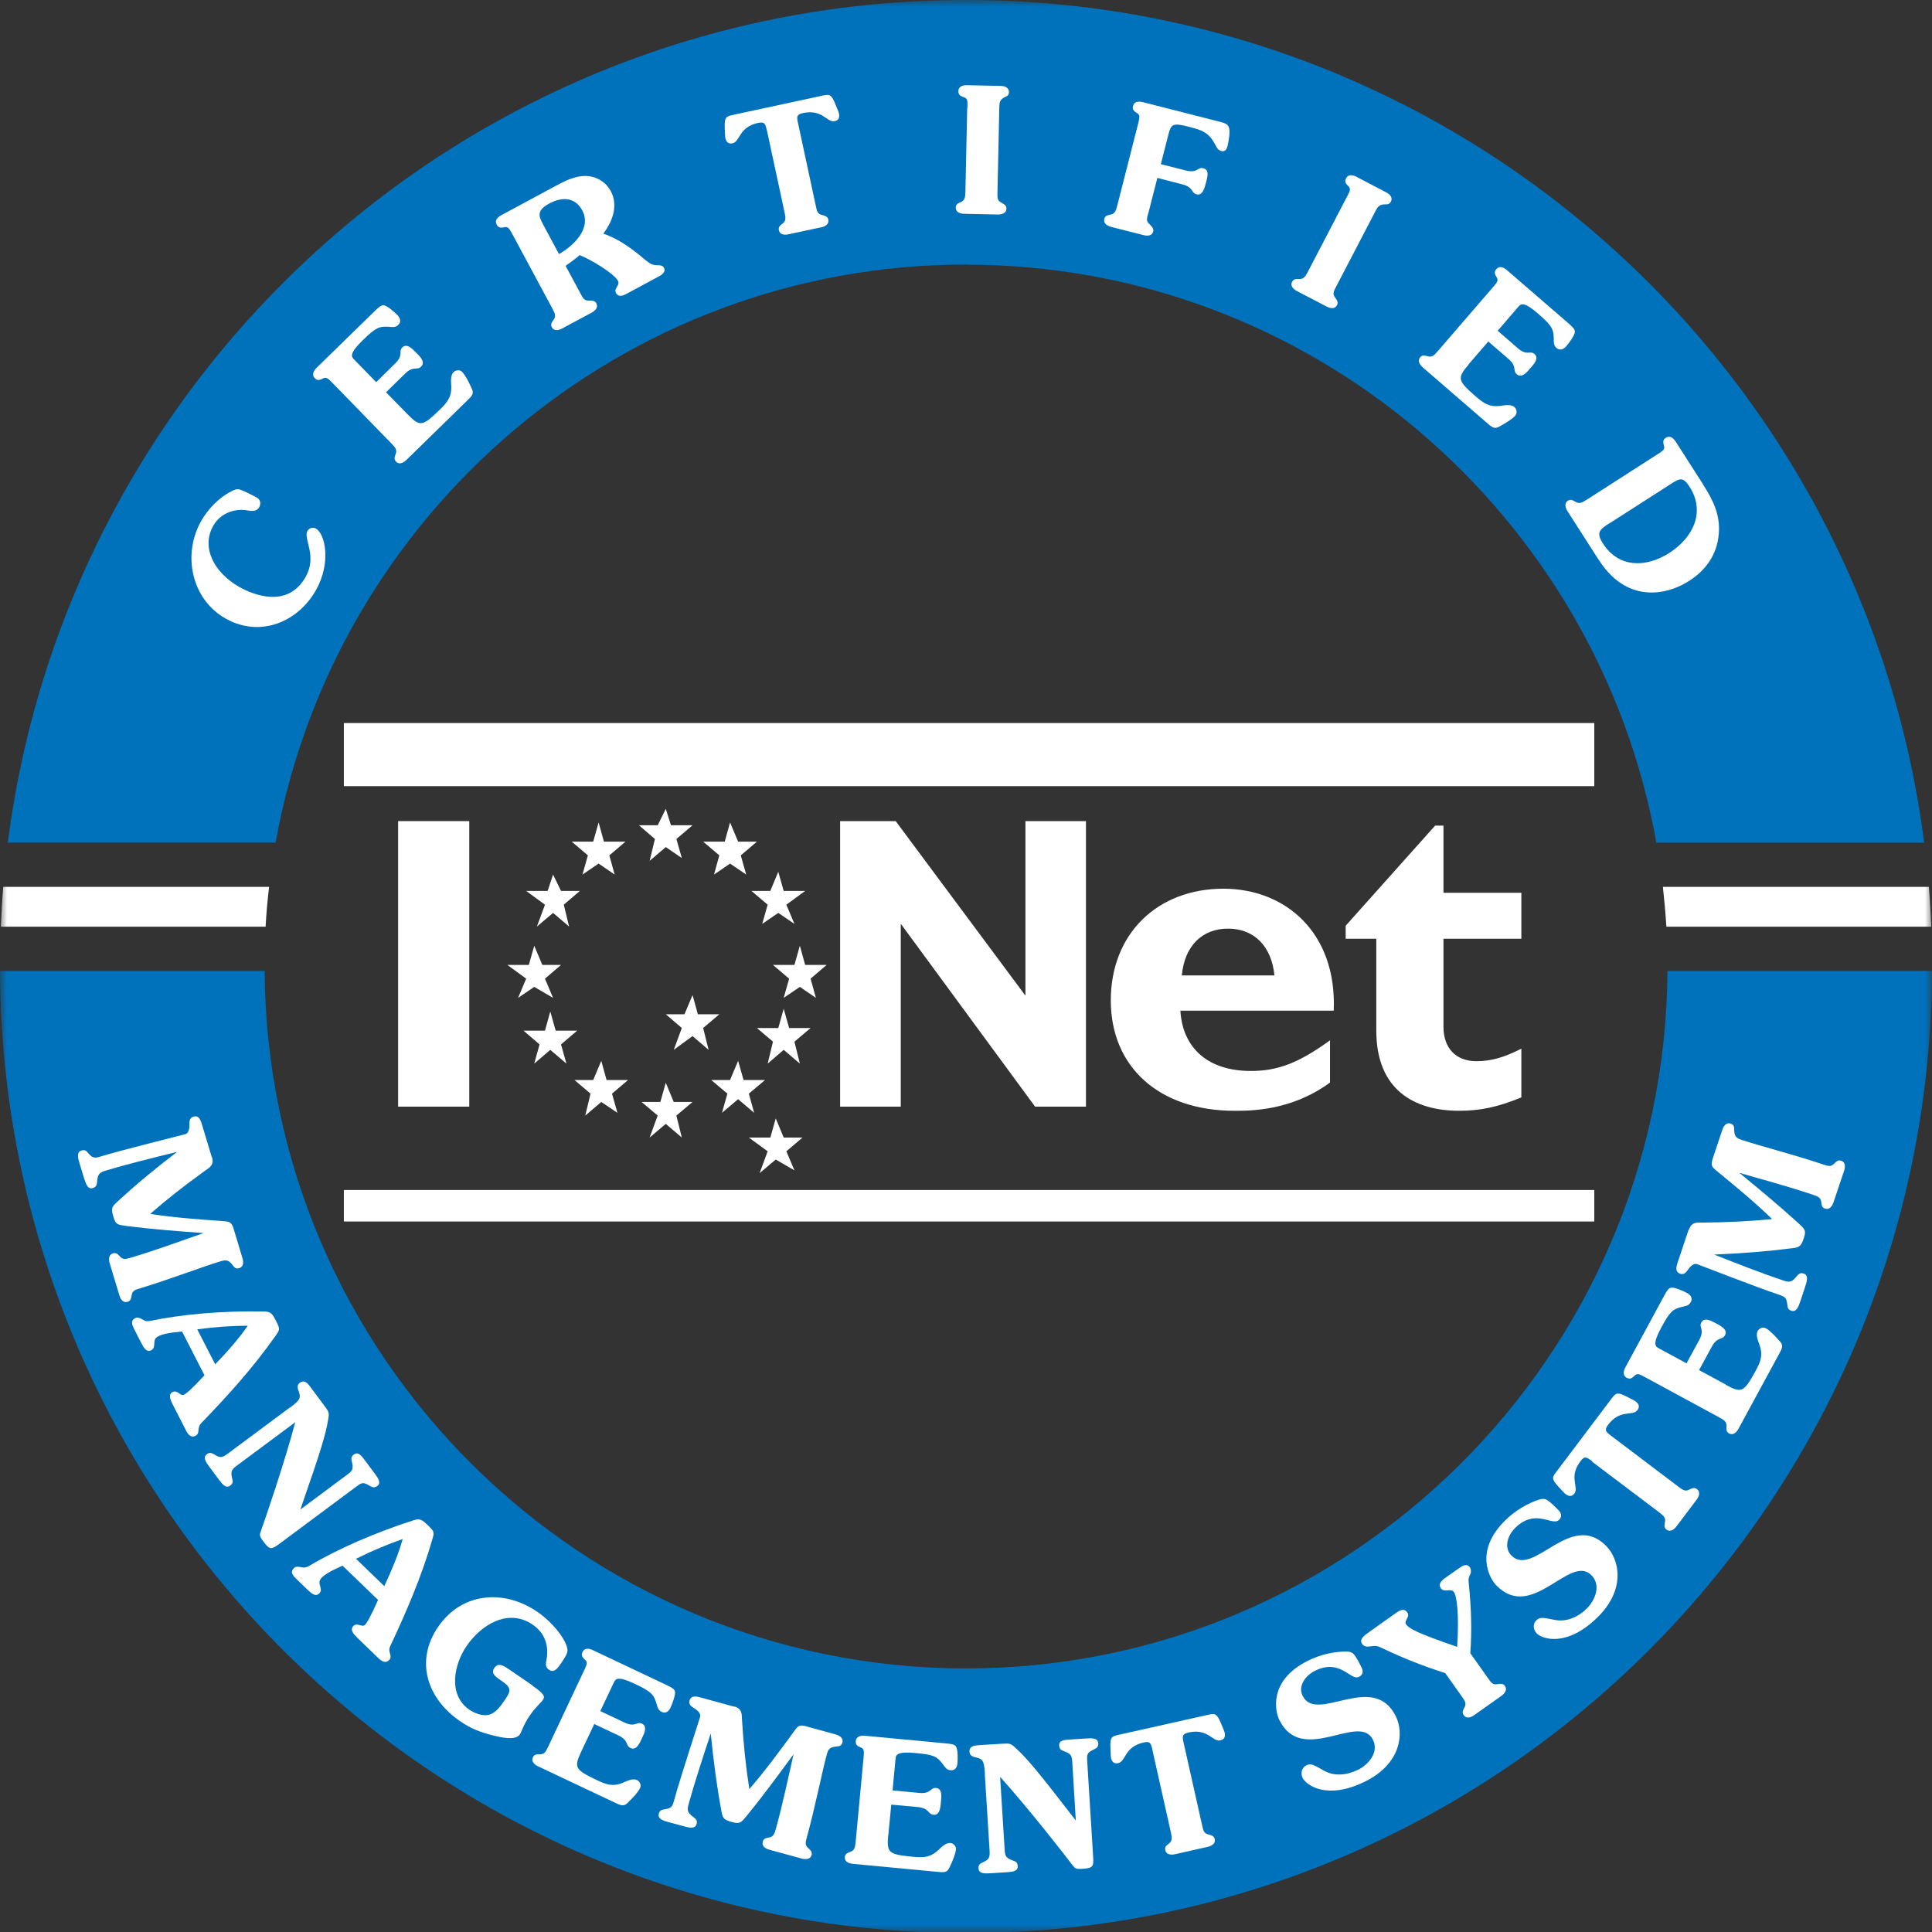 <?xml version="1.0" encoding="UTF-8"?> <svg xmlns="http://www.w3.org/2000/svg" width="136" height="136" viewBox="0 0 136 136" fill="none"><rect x="0" y="0" width="136" height="136" fill="#333333" stroke="none"/><g clip-path="url(#clip0_272_4085)"><mask id="mask0_272_4085" style="mask-type:luminance" maskUnits="userSpaceOnUse" x="0" y="0" width="136" height="136"><path d="M136 0H0V136H136V0Z" fill="white"></path></mask><g mask="url(#mask0_272_4085)"><path d="M67.999 18.63C92.256 18.63 112.464 36.225 116.597 59.322H135.447C131.17 25.857 102.602 0 67.999 0C33.397 0 4.828 25.857 0.551 59.313H19.401C23.534 36.216 43.742 18.622 67.999 18.622V18.63Z" fill="#0072BC"></path><path d="M18.943 62.43H0.228C0.152 63.355 0.101 64.289 0.059 65.232H18.697C18.748 64.289 18.832 63.355 18.943 62.43Z" fill="white"></path><path d="M68 117.446C40.875 117.446 18.791 95.444 18.63 68.348H0C0.161 104.691 28.797 134.301 64.741 136H71.259C107.203 134.301 135.839 104.691 136 68.348H117.379C117.209 95.453 95.125 117.446 68 117.446Z" fill="#0072BC"></path><path d="M117.057 62.43C117.158 63.355 117.243 64.289 117.303 65.232H135.949C135.907 64.298 135.856 63.355 135.78 62.43H117.065H117.057Z" fill="white"></path><path fill-rule="evenodd" clip-rule="evenodd" d="M37.794 65.222L38.363 63.685L37.039 62.717H38.55L38.932 61.562L39.492 62.717H40.816L39.687 63.685L40.06 65.222L38.932 64.263L37.794 65.222Z" fill="white"></path><path fill-rule="evenodd" clip-rule="evenodd" d="M36.47 70.243L37.039 68.892L35.715 67.924H37.226L37.608 66.574L38.176 67.924H39.492L38.363 68.892L38.931 70.243L37.608 69.47L36.47 70.243Z" fill="white"></path><path fill-rule="evenodd" clip-rule="evenodd" d="M37.607 74.871L37.98 73.521L36.852 72.553H38.362L38.736 71.203L39.118 72.553H40.628L39.491 73.521L39.873 74.871L38.736 73.903L37.607 74.871Z" fill="white"></path><path fill-rule="evenodd" clip-rule="evenodd" d="M41.197 78.531L41.57 76.986L40.441 76.026H41.757L42.326 74.676L42.699 76.026H44.21L43.081 76.986L43.463 78.336L42.326 77.571L41.197 78.531Z" fill="white"></path><path fill-rule="evenodd" clip-rule="evenodd" d="M45.729 80.074L46.297 78.528L45.16 77.569H46.484L46.866 76.219L47.426 77.569H48.75L47.613 78.528L47.995 80.074L46.866 79.114L45.729 80.074Z" fill="white"></path><path fill-rule="evenodd" clip-rule="evenodd" d="M50.822 78.336L51.204 76.986L50.066 76.026H51.39L51.959 74.676L52.341 76.026H53.852L52.714 76.986L53.088 78.336L51.959 77.376L50.822 78.336Z" fill="white"></path><path fill-rule="evenodd" clip-rule="evenodd" d="M54.039 74.871L54.412 73.326L53.283 72.367H54.785L55.167 71.008L55.549 72.367H57.06L55.923 73.326L56.305 74.871L55.167 73.903L54.039 74.871Z" fill="white"></path><path fill-rule="evenodd" clip-rule="evenodd" d="M55.167 70.243L55.549 68.892L54.412 67.924H55.923L56.305 66.574L56.678 67.924H58.189L57.06 68.892L57.434 70.243L56.305 69.47L55.167 70.243Z" fill="white"></path><path fill-rule="evenodd" clip-rule="evenodd" d="M53.656 65.035L54.038 63.685L52.9 62.717H54.224L54.785 61.367L55.166 62.717H56.677L55.353 63.685L55.922 65.035L54.785 64.263L53.656 65.035Z" fill="white"></path><path fill-rule="evenodd" clip-rule="evenodd" d="M50.262 61.563L50.635 60.213L49.498 59.245H51.017L51.391 57.895L51.959 59.245H53.283L52.146 60.213L52.528 61.563L51.391 60.79L50.262 61.563Z" fill="white"></path><path fill-rule="evenodd" clip-rule="evenodd" d="M45.73 60.597L46.103 59.06L44.975 58.092H46.299L46.867 56.938L47.232 58.092H48.751L47.614 59.06L47.996 60.402L46.867 59.629L45.73 60.597Z" fill="white"></path><path fill-rule="evenodd" clip-rule="evenodd" d="M41.002 61.563L41.383 60.213L40.246 59.245H41.757L42.139 57.895L42.512 59.245H44.031L42.894 60.213L43.268 61.563L42.139 60.79L41.002 61.563Z" fill="white"></path><path fill-rule="evenodd" clip-rule="evenodd" d="M47.427 73.902L47.996 72.365L46.867 71.397H48.183L48.751 70.047L49.125 71.397H50.636L49.498 72.365L49.88 73.902L48.751 72.934L47.427 73.902Z" fill="white"></path><path fill-rule="evenodd" clip-rule="evenodd" d="M53.47 82.582L54.039 81.045L52.715 80.077H54.226L54.608 78.727L55.168 80.077H56.492L55.354 81.045L55.923 82.386L54.608 81.622L53.47 82.582Z" fill="white"></path><path d="M33.033 77.9H28.025V57.801H33.033V77.9Z" fill="white"></path><path d="M76.444 77.9H72.863L63.408 65.027V77.9H59.139V57.801H63.051L72.184 70.088V57.801H76.444V77.9Z" fill="white"></path><path d="M89.711 68.664C89.515 66.609 88.276 65.369 86.451 65.369C84.627 65.369 83.388 66.575 83.192 68.664H89.719H89.711ZM93.623 76.204C90.916 78.192 88.073 78.192 86.901 78.192C81.614 78.192 78.193 75.126 78.193 70.422C78.193 65.717 81.486 62.559 86.121 62.559C90.491 62.559 94.115 65.658 93.886 71.144H83.091C83.252 73.818 85.076 75.389 88.047 75.389C89.94 75.389 91.408 74.837 93.623 73.232V76.204Z" fill="white"></path><path d="M107.093 66.082H101.61V72.281C101.61 73.75 102.458 74.701 103.927 74.701C104.903 74.701 105.819 74.472 107.093 73.818V77.249C105.429 77.936 104.19 78.191 102.722 78.191C99.59 78.191 96.882 76.756 96.882 72.544V66.082H94.727V65.165L101.024 58.117H101.61V62.847H107.093V66.074V66.082Z" fill="white"></path><path fill-rule="evenodd" clip-rule="evenodd" d="M112.227 55.34H24.205V50.898H112.227V55.34Z" fill="white"></path><path fill-rule="evenodd" clip-rule="evenodd" d="M112.227 85.986H24.205V83.769H112.227V85.986Z" fill="white"></path><path d="M16.839 34.45C17.076 34.501 17.84 34.891 18.078 35.027C18.333 35.172 18.392 35.452 18.239 35.715C18.078 36.004 17.73 35.995 17.39 35.927C16.669 35.8 15.583 36.012 15.014 37.006C14.14 38.543 15.073 40.309 16.847 41.319C17.764 41.837 20.225 42.882 21.507 40.623C22.364 39.12 21.329 37.931 21.643 37.371C21.761 37.167 22.025 37.09 22.237 37.209C22.907 37.592 23.323 39.63 22.237 41.549C20.938 43.833 18.265 44.894 15.871 43.536C13.461 42.169 12.833 39.018 14.157 36.683C14.632 35.842 15.413 35.019 16.279 34.594C16.448 34.492 16.644 34.407 16.839 34.441V34.45Z" fill="white"></path><path d="M28.678 29.151C29.569 30.059 29.73 30.025 30.944 28.854C31.47 28.335 31.793 27.97 31.767 27.181C31.75 26.883 31.699 26.416 31.928 26.196C32.09 26.043 32.37 26.009 32.531 26.179C32.76 26.416 32.989 26.875 33.125 27.172C33.371 27.656 33.337 27.758 32.938 28.149L28.61 32.377C28.415 32.564 28.118 32.743 27.88 32.496C27.727 32.335 27.77 32.191 27.838 32.004C27.973 31.681 27.855 31.52 27.549 31.214L23.424 26.977C23.085 26.629 22.966 26.51 22.711 26.654C22.44 26.799 22.304 26.773 22.151 26.612C21.922 26.374 22.1 26.077 22.287 25.89L26.42 21.857C26.683 21.602 26.853 21.466 27.014 21.491C27.269 21.517 27.804 22.001 27.982 22.188C28.177 22.391 28.262 22.655 28.033 22.875C27.838 23.062 27.608 23.028 27.371 23.003C26.675 22.96 26.437 23.071 25.504 23.979C24.595 24.871 24.731 25.1 24.901 25.279L26.48 26.9L27.812 25.593C28.44 24.981 28.024 24.744 28.321 24.455C28.635 24.149 29.009 24.54 29.23 24.761C29.467 24.998 30.002 25.457 29.645 25.805C29.348 26.102 29.111 25.72 28.508 26.306L27.176 27.614L28.669 29.142L28.678 29.151Z" fill="white"></path><path d="M39.355 17.882C40.365 17.305 41.672 16.082 40.985 14.808C40.476 13.857 39.542 13.857 38.685 14.316C37.785 14.8 37.895 15.173 38.218 15.776L39.347 17.882H39.355ZM40.858 20.65C41.036 20.99 41.129 21.16 41.426 21.16C41.715 21.16 41.876 21.16 41.978 21.355C42.139 21.652 41.885 21.881 41.647 22.009L39.576 23.121C39.338 23.248 38.999 23.333 38.846 23.036C38.744 22.841 38.829 22.714 38.939 22.552C39.16 22.28 39.084 22.094 38.88 21.712L36.079 16.506C35.85 16.082 35.765 15.929 35.485 15.997C35.179 16.065 35.061 15.997 34.959 15.802C34.798 15.504 35.052 15.275 35.29 15.148L39.152 13.067C39.737 12.753 40.433 12.405 41.112 12.388C41.885 12.362 42.614 12.753 42.988 13.441C43.539 14.468 43.124 15.572 42.47 16.447C43.59 16.829 44.524 17.534 45.415 18.29C45.729 18.536 45.882 18.672 46.298 18.672C46.485 18.68 46.629 18.663 46.739 18.858C46.9 19.156 46.553 19.368 46.34 19.478L44.21 20.625C43.947 20.769 43.565 20.99 43.361 20.625C43.183 20.302 43.667 20.081 43.505 19.776C43.209 19.224 41.486 18.213 40.798 17.958C40.586 18.162 40.23 18.417 39.814 18.714L40.858 20.65Z" fill="white"></path><path d="M53.987 9.206C53.877 8.714 53.835 8.553 53.359 8.654C51.984 8.952 52.112 9.971 51.56 10.089C51.272 10.149 51.119 9.996 51.059 9.716C51.034 9.58 51.042 9.444 51.017 9.003C50.991 8.221 51.11 8.196 51.653 8.077L57.841 6.744C58.384 6.625 58.503 6.599 58.8 7.321C58.961 7.729 59.029 7.856 59.054 7.984C59.114 8.264 59.046 8.468 58.757 8.527C58.206 8.646 57.9 7.661 56.525 7.958C56.058 8.06 56.075 8.221 56.186 8.714L57.425 14.48C57.501 14.853 57.544 15.049 57.832 15.125C58.112 15.201 58.265 15.244 58.307 15.465C58.375 15.787 58.07 15.949 57.807 16L55.507 16.492C55.243 16.552 54.896 16.535 54.828 16.212C54.785 15.991 54.896 15.889 55.048 15.77C55.337 15.566 55.32 15.371 55.227 14.947L53.987 9.181V9.206Z" fill="white"></path><path d="M68.103 7.576C68.111 7.092 68.12 6.922 67.831 6.837C67.534 6.744 67.466 6.634 67.466 6.404C67.466 6.073 67.806 5.988 68.077 5.997L70.428 6.048C70.7 6.048 71.031 6.15 71.022 6.481C71.022 6.701 70.878 6.778 70.768 6.82C70.377 7.007 70.352 7.185 70.343 7.619L70.216 13.529C70.208 13.911 70.199 14.106 70.462 14.25C70.717 14.395 70.853 14.471 70.844 14.692C70.844 15.023 70.496 15.108 70.225 15.1L67.874 15.049C67.602 15.049 67.271 14.947 67.279 14.616C67.279 14.395 67.424 14.318 67.594 14.242C67.916 14.114 67.95 13.919 67.958 13.486L68.086 7.576H68.103Z" fill="white"></path><path d="M80.824 15.021C80.722 15.404 80.688 15.565 80.875 15.735C81.045 15.905 81.232 16.083 81.181 16.295C81.096 16.618 80.756 16.618 80.493 16.55L78.219 15.973C77.956 15.905 77.659 15.735 77.735 15.412C77.786 15.2 77.939 15.157 78.125 15.115C78.473 15.064 78.541 14.877 78.651 14.461L80.111 8.729C80.23 8.262 80.272 8.092 80.018 7.948C79.755 7.787 79.704 7.668 79.763 7.447C79.848 7.124 80.188 7.124 80.451 7.192L85.653 8.517C86.061 8.619 86.299 8.678 86.417 8.814C86.655 9.077 86.511 9.706 86.46 10.037C86.409 10.292 86.358 10.725 85.976 10.631C85.738 10.572 85.636 10.368 85.535 10.173C85.093 9.307 84.584 9.154 83.684 8.925C82.539 8.627 82.437 8.721 82.233 9.527L81.715 11.557L83.464 11.998C84.312 12.219 84.296 11.735 84.703 11.846C85.11 11.947 85.025 12.347 84.915 12.78C84.788 13.281 84.644 13.782 84.236 13.68C83.829 13.578 84.032 13.179 83.218 12.975L81.469 12.525L80.833 15.021H80.824Z" fill="white"></path><path d="M94.811 13.867C95.032 13.442 95.117 13.289 94.896 13.085C94.675 12.873 94.658 12.737 94.76 12.542C94.913 12.245 95.252 12.321 95.49 12.448L97.569 13.535C97.807 13.663 98.07 13.892 97.909 14.189C97.807 14.385 97.654 14.393 97.527 14.385C97.094 14.385 96.992 14.529 96.797 14.911L94.064 20.159C93.886 20.498 93.793 20.677 93.962 20.915C94.132 21.152 94.217 21.28 94.115 21.483C93.962 21.781 93.623 21.704 93.385 21.577L91.297 20.49C91.06 20.363 90.797 20.133 90.958 19.836C91.06 19.641 91.213 19.632 91.408 19.641C91.756 19.666 91.866 19.505 92.07 19.123L94.803 13.875L94.811 13.867Z" fill="white"></path><path d="M103.383 25.661C102.551 26.629 102.61 26.79 103.866 27.894C104.426 28.378 104.817 28.667 105.598 28.573C105.895 28.531 106.353 28.438 106.599 28.65C106.769 28.794 106.82 29.075 106.667 29.253C106.446 29.508 106.014 29.762 105.725 29.924C105.267 30.212 105.156 30.187 104.732 29.822L100.157 25.865C99.954 25.686 99.758 25.406 99.971 25.151C100.115 24.982 100.268 25.015 100.454 25.067C100.785 25.177 100.938 25.041 101.218 24.71L105.08 20.235C105.394 19.87 105.504 19.742 105.343 19.496C105.173 19.233 105.19 19.105 105.343 18.936C105.564 18.681 105.869 18.834 106.073 19.012L110.444 22.791C110.724 23.037 110.868 23.19 110.86 23.351C110.86 23.606 110.419 24.183 110.249 24.379C110.062 24.591 109.807 24.701 109.561 24.489C109.358 24.311 109.375 24.081 109.375 23.835C109.358 23.139 109.23 22.91 108.246 22.061C107.287 21.228 107.066 21.381 106.905 21.568L105.428 23.283L106.837 24.506C107.499 25.083 107.694 24.642 108.017 24.922C108.348 25.202 107.991 25.618 107.787 25.848C107.567 26.102 107.151 26.671 106.777 26.349C106.455 26.077 106.82 25.814 106.183 25.262L104.766 24.039L103.366 25.661H103.383Z" fill="white"></path><path d="M113.331 36.809C112.601 37.276 112.329 37.472 112.839 38.261C113.95 40.002 115.894 39.96 117.507 38.924C119.153 37.871 120.087 36.054 118.932 34.262C118.457 33.523 118.219 33.676 117.566 34.101L113.331 36.818V36.809ZM119.891 34.118C120.596 35.213 121.122 36.283 120.986 37.633C120.859 39.034 120.087 40.13 118.924 40.877C117.897 41.539 116.641 41.879 115.436 41.624C114.137 41.344 113.195 40.444 112.499 39.348L110.343 35.986C110.199 35.756 110.089 35.425 110.369 35.247C110.555 35.128 110.691 35.205 110.861 35.298C111.15 35.493 111.328 35.408 111.693 35.179L116.666 31.986C117.074 31.723 117.218 31.63 117.125 31.349C117.04 31.052 117.091 30.933 117.277 30.806C117.557 30.628 117.812 30.857 117.956 31.086L119.883 34.092L119.891 34.118Z" fill="white"></path><path d="M14.921 81.45C15.091 82.019 14.743 82.189 14.437 82.409C12.986 83.454 11.781 84.396 10.575 85.449C12.18 85.704 13.894 85.831 15.702 85.959C16.152 85.993 16.296 86.001 16.457 86.536L17.068 88.566C17.145 88.829 17.162 89.168 16.839 89.27C16.627 89.338 16.5 89.228 16.44 89.135C16.084 88.65 15.914 88.676 15.498 88.795C14.259 89.168 11.942 90.06 9.888 90.68C9.523 90.79 9.328 90.85 9.277 91.138C9.226 91.427 9.192 91.58 8.98 91.639C8.657 91.733 8.479 91.444 8.403 91.181L7.724 88.931C7.647 88.668 7.63 88.328 7.953 88.226C8.165 88.166 8.275 88.268 8.411 88.413C8.632 88.684 8.827 88.65 9.243 88.523C11.051 87.98 12.68 87.377 14.327 86.799C12.468 86.663 10.745 86.536 8.895 86.298C8.275 86.213 8.14 86.205 7.987 85.67C7.834 85.152 7.817 84.982 8.216 84.634C9.549 83.403 10.889 82.29 12.468 81.085C10.66 81.526 8.861 81.976 7.384 82.418C6.968 82.545 6.867 82.707 6.833 83.216C6.807 83.445 6.756 83.564 6.527 83.632C6.171 83.742 6.035 83.318 5.899 82.876L5.585 81.849C5.492 81.526 5.373 81.102 5.729 80.991C5.95 80.923 6.069 80.991 6.205 81.169C6.519 81.526 6.654 81.543 7.062 81.416C8.657 80.932 12.748 79.921 13.054 79.836C13.258 79.777 13.342 79.488 13.334 79.183C13.334 78.936 13.334 78.69 13.614 78.605C14.004 78.486 14.123 78.851 14.216 79.157L14.912 81.467L14.921 81.45Z" fill="white"></path><path d="M15.149 96.038C16.024 95.13 16.813 94.238 17.441 93.321C16.278 93.33 15.2 93.398 13.885 93.576L15.149 96.038ZM12.824 93.729C11.806 93.822 11.407 93.924 11.135 94.069C10.651 94.315 11.05 94.833 10.651 95.045C10.312 95.223 10.117 94.867 9.93 94.51L9.471 93.61C9.302 93.279 9.157 92.973 9.522 92.786C9.675 92.71 9.819 92.769 9.972 92.846C10.176 92.965 10.252 93.024 10.49 92.999C12.849 92.506 15.65 92.268 18.578 92.319C19.071 92.328 19.164 92.464 19.444 93.016C19.733 93.576 19.69 93.61 19.402 94.026C17.797 96.31 16.015 98.263 14.156 100.191C14.038 100.31 13.987 100.454 13.97 100.7C13.961 100.87 13.919 100.989 13.758 101.074C13.444 101.235 13.231 100.972 13.095 100.7L12.145 98.841C12.018 98.586 11.814 98.161 12.145 97.992C12.493 97.813 12.697 98.306 12.951 98.178C13.113 98.094 13.435 97.847 14.394 96.811L12.815 93.729H12.824Z" fill="white"></path><path d="M20.404 99.095C21.142 98.551 21.176 98.398 21.04 97.974C20.955 97.744 20.87 97.515 21.108 97.337C21.439 97.091 21.677 97.396 21.863 97.651L22.873 99.01C23.145 99.375 23.188 99.451 23.103 99.918C22.933 100.937 22.644 101.956 21.142 106.261L24.486 103.773C24.851 103.502 24.877 103.34 24.766 102.882C24.707 102.661 24.724 102.534 24.91 102.389C25.207 102.169 25.428 102.449 25.717 102.839L26.362 103.705C26.616 104.045 26.854 104.385 26.557 104.606C26.37 104.741 26.243 104.716 26.048 104.606C25.606 104.351 25.521 104.317 25.114 104.623L19.725 108.631C19.105 109.089 18.995 109.123 18.553 108.529C18.384 108.299 18.239 108.113 18.324 107.892C18.681 106.898 19.996 103.069 20.786 100.114L16.627 103.204C16.262 103.476 16.236 103.646 16.347 104.088C16.406 104.308 16.389 104.436 16.203 104.58C15.905 104.801 15.651 104.478 15.396 104.139L14.751 103.272C14.497 102.933 14.259 102.593 14.556 102.372C14.743 102.228 14.87 102.262 15.065 102.372C15.464 102.619 15.608 102.644 15.999 102.355L20.395 99.086L20.404 99.095Z" fill="white"></path><path d="M27.056 111.648C27.583 110.51 28.049 109.406 28.347 108.336C27.252 108.727 26.25 109.135 25.062 109.729L27.056 111.657V111.648ZM24.111 110.213C23.178 110.629 22.838 110.858 22.626 111.079C22.253 111.47 22.796 111.826 22.482 112.158C22.219 112.438 21.913 112.158 21.625 111.886L20.895 111.181C20.632 110.926 20.394 110.68 20.683 110.391C20.801 110.264 20.963 110.281 21.124 110.306C21.353 110.357 21.446 110.374 21.667 110.281C23.747 109.05 26.31 107.92 29.102 107.02C29.569 106.867 29.704 106.969 30.146 107.394C30.604 107.835 30.57 107.878 30.434 108.362C29.654 111.045 28.601 113.465 27.464 115.894C27.387 116.047 27.387 116.199 27.464 116.437C27.515 116.599 27.515 116.726 27.387 116.862C27.141 117.117 26.853 116.93 26.641 116.726L25.138 115.274C24.935 115.079 24.604 114.739 24.867 114.467C25.138 114.179 25.486 114.586 25.69 114.382C25.817 114.246 26.038 113.915 26.615 112.625L24.12 110.221L24.111 110.213Z" fill="white"></path><path d="M37.47 118.654C38.362 119.265 38.37 119.435 38.209 119.673C38.047 119.91 37.751 120.097 37.284 120.776C36.859 121.396 36.706 121.923 36.605 122.076C36.376 122.415 35.798 122.441 34.729 122.169C33.795 121.931 33.159 121.694 32.361 121.142C30.078 119.571 29.187 116.93 30.842 114.518C32.522 112.073 35.484 111.852 37.844 113.474C38.557 113.966 39.38 114.798 39.77 115.588C39.872 115.809 39.966 116.021 39.94 116.259C39.906 116.505 39.558 116.998 39.406 117.21C39.066 117.711 38.845 117.677 38.633 117.533C38.395 117.371 38.413 117.125 38.455 116.913C38.667 115.877 38.37 114.96 37.496 114.365C35.773 113.185 33.863 114.374 32.845 115.868C31.945 117.176 31.521 119.307 33.04 120.352C33.388 120.59 33.923 120.81 34.381 120.717C34.873 120.615 35.238 120.106 35.51 119.706C35.968 119.044 36.036 118.823 35.332 118.339C34.822 117.991 34.542 117.787 34.805 117.405C35.051 117.049 35.374 117.193 35.841 117.516L37.487 118.645L37.47 118.654Z" fill="white"></path><path d="M40.926 123.279C40.382 124.434 40.476 124.569 41.995 125.3C42.666 125.614 43.115 125.792 43.845 125.495C44.117 125.376 44.533 125.164 44.83 125.3C45.033 125.393 45.161 125.648 45.059 125.86C44.915 126.166 44.567 126.531 44.329 126.76C43.964 127.159 43.854 127.159 43.344 126.922L37.879 124.34C37.633 124.221 37.37 124.001 37.514 123.703C37.607 123.5 37.76 123.491 37.955 123.491C38.303 123.508 38.413 123.338 38.592 122.948L41.112 117.598C41.316 117.165 41.392 117.004 41.163 116.817C40.934 116.613 40.917 116.477 41.011 116.282C41.155 115.976 41.494 116.044 41.74 116.163L46.96 118.634C47.291 118.795 47.478 118.906 47.512 119.058C47.571 119.305 47.308 119.976 47.198 120.213C47.079 120.468 46.858 120.646 46.57 120.502C46.324 120.383 46.281 120.162 46.213 119.925C46.01 119.254 45.823 119.067 44.651 118.515C43.497 117.972 43.336 118.175 43.226 118.405L42.258 120.451L43.947 121.249C44.736 121.623 44.813 121.156 45.195 121.334C45.585 121.521 45.356 122.014 45.22 122.294C45.076 122.599 44.83 123.262 44.388 123.049C44.007 122.871 44.287 122.523 43.523 122.158L41.834 121.36L40.917 123.296L40.926 123.279Z" fill="white"></path><path d="M51.679 120.122C52.248 120.275 52.214 120.665 52.231 121.048C52.341 122.839 52.502 124.359 52.748 125.939C53.809 124.716 54.836 123.332 55.906 121.863C56.169 121.498 56.254 121.379 56.788 121.532L58.825 122.092C59.088 122.168 59.385 122.338 59.301 122.661C59.241 122.873 59.088 122.924 58.97 122.933C58.367 122.975 58.299 123.136 58.189 123.553C57.849 124.809 57.374 127.238 56.805 129.301C56.703 129.675 56.653 129.862 56.865 130.066C57.077 130.261 57.187 130.371 57.128 130.584C57.043 130.906 56.695 130.898 56.432 130.83L54.166 130.21C53.903 130.142 53.606 129.964 53.691 129.641C53.75 129.429 53.903 129.386 54.089 129.352C54.437 129.31 54.514 129.123 54.624 128.707C55.125 126.881 55.473 125.183 55.863 123.485C54.76 124.988 53.741 126.38 52.562 127.824C52.163 128.308 52.078 128.41 51.543 128.265C51.017 128.121 50.873 128.045 50.788 127.518C50.457 125.735 50.228 124.003 50.032 122.024C49.447 123.79 48.87 125.557 48.462 127.043C48.343 127.459 48.428 127.637 48.844 127.934C49.023 128.07 49.099 128.18 49.031 128.41C48.938 128.766 48.496 128.664 48.063 128.537L47.028 128.257C46.706 128.172 46.281 128.036 46.374 127.679C46.434 127.45 46.553 127.391 46.782 127.365C47.249 127.289 47.334 127.187 47.444 126.762C47.885 125.149 49.201 121.149 49.286 120.844C49.337 120.64 49.15 120.419 48.878 120.258C48.675 120.122 48.462 120.003 48.539 119.714C48.649 119.324 49.023 119.409 49.328 119.494L51.654 120.131L51.679 120.122Z" fill="white"></path><path d="M62.526 129.165C62.407 130.43 62.543 130.532 64.223 130.702C64.961 130.77 65.445 130.778 66.031 130.252C66.251 130.048 66.566 129.708 66.888 129.734C67.109 129.751 67.312 129.946 67.295 130.184C67.261 130.515 67.058 130.982 66.922 131.279C66.71 131.78 66.608 131.823 66.056 131.772L60.039 131.203C59.767 131.177 59.445 131.059 59.47 130.727C59.496 130.507 59.631 130.447 59.818 130.371C60.149 130.269 60.192 130.074 60.234 129.64L60.786 123.756C60.828 123.272 60.845 123.102 60.574 123C60.285 122.89 60.225 122.771 60.242 122.55C60.276 122.219 60.616 122.159 60.888 122.185L66.633 122.728C67.007 122.762 67.211 122.805 67.295 122.941C67.44 123.153 67.423 123.875 67.397 124.129C67.372 124.41 67.228 124.647 66.905 124.613C66.633 124.588 66.515 124.393 66.37 124.189C65.954 123.628 65.708 123.518 64.418 123.399C63.154 123.28 63.069 123.535 63.043 123.781L62.831 126.032L64.69 126.21C65.564 126.295 65.471 125.819 65.895 125.862C66.328 125.904 66.277 126.448 66.243 126.753C66.209 127.085 66.209 127.798 65.717 127.747C65.301 127.704 65.437 127.288 64.597 127.203L62.738 127.034L62.534 129.165H62.526Z" fill="white"></path><path d="M69.332 124.858C69.281 123.941 69.171 123.831 68.738 123.72C68.5 123.661 68.262 123.61 68.245 123.313C68.22 122.905 68.602 122.871 68.924 122.846L70.613 122.744C71.072 122.718 71.156 122.727 71.496 123.05C72.26 123.746 72.947 124.544 75.731 128.153L75.477 123.992C75.451 123.534 75.332 123.432 74.891 123.27C74.679 123.194 74.577 123.118 74.56 122.88C74.534 122.506 74.891 122.472 75.375 122.447L76.444 122.379C76.86 122.353 77.284 122.336 77.31 122.71C77.327 122.948 77.233 123.033 77.03 123.135C76.571 123.364 76.504 123.415 76.529 123.924L76.945 130.624C76.996 131.388 76.962 131.499 76.223 131.55C75.935 131.567 75.706 131.584 75.57 131.388C74.933 130.548 72.447 127.355 70.401 125.079L70.724 130.25C70.749 130.709 70.885 130.819 71.309 130.972C71.521 131.049 71.632 131.125 71.64 131.363C71.666 131.736 71.258 131.77 70.826 131.796L69.748 131.864C69.332 131.889 68.907 131.906 68.882 131.533C68.865 131.295 68.958 131.201 69.162 131.108C69.586 130.913 69.688 130.802 69.663 130.318L69.323 124.85L69.332 124.858Z" fill="white"></path><path d="M81.129 123.204C81.019 122.712 80.968 122.55 80.501 122.661C79.126 122.966 79.271 123.994 78.711 124.113C78.422 124.181 78.269 124.019 78.21 123.748C78.184 123.612 78.184 123.476 78.167 123.034C78.133 122.253 78.252 122.228 78.796 122.109L84.974 120.725C85.517 120.606 85.636 120.58 85.942 121.293C86.112 121.701 86.171 121.828 86.205 121.956C86.264 122.236 86.205 122.44 85.908 122.508C85.356 122.635 85.042 121.65 83.667 121.956C83.2 122.066 83.217 122.219 83.328 122.72L84.618 128.477C84.703 128.851 84.745 129.046 85.025 129.123C85.305 129.199 85.458 129.242 85.509 129.462C85.585 129.785 85.271 129.946 85.008 130.006L82.717 130.524C82.454 130.583 82.106 130.575 82.029 130.244C81.978 130.023 82.097 129.921 82.25 129.802C82.53 129.598 82.513 129.403 82.42 128.978L81.129 123.221V123.204Z" fill="white"></path><path d="M95.576 124.597C96.34 124.215 97.086 123.349 96.645 122.466C95.677 120.513 91.663 124.326 90.05 121.065C89.787 120.53 89.227 118.314 92.087 116.896C92.911 116.488 93.904 116.242 94.82 116.259C94.99 116.267 95.16 116.301 95.279 116.428C95.491 116.658 95.712 117.108 95.847 117.388C95.983 117.651 95.941 117.906 95.66 118.042C95.058 118.339 94.371 116.717 92.554 117.617C91.926 117.931 91.341 118.662 91.697 119.375C92.681 121.371 96.671 117.6 98.258 120.819C98.852 122.016 98.623 124.156 96.102 125.404C93.377 126.754 91.935 125.633 91.697 125.158C91.544 124.844 91.621 124.436 91.935 124.283C92.232 124.13 92.359 124.156 93.208 124.648C93.674 124.92 94.532 125.098 95.567 124.589L95.576 124.597Z" fill="white"></path><path d="M101.719 117.771C100.132 117.261 98.757 116.718 97.34 116.038C96.932 115.843 96.881 115.843 96.448 115.894C96.228 115.928 96.024 115.919 95.888 115.724C95.659 115.401 95.999 115.147 96.423 114.85L98.282 113.533C98.545 113.347 98.842 113.185 99.071 113.516C99.283 113.822 98.799 114.102 98.978 114.34C99.198 114.654 99.809 114.977 102.576 115.928C102.721 113.525 102.542 112.353 102.347 112.073C102.135 111.767 101.668 112.141 101.43 111.81C101.21 111.495 101.49 111.249 101.719 111.088L102.593 110.468C102.958 110.213 103.247 110.018 103.476 110.341C103.544 110.434 103.569 110.663 103.51 110.791C103.366 111.079 103.357 111.13 103.4 111.555C103.569 113.228 103.612 114.782 103.501 116.378L104.741 118.127C104.961 118.441 105.08 118.603 105.369 118.56C105.657 118.518 105.81 118.501 105.937 118.679C106.132 118.951 105.912 119.214 105.691 119.376L103.773 120.734C103.552 120.895 103.23 121.014 103.035 120.734C102.907 120.556 102.975 120.411 103.06 120.242C103.247 119.944 103.153 119.766 102.899 119.418L101.719 117.754V117.771Z" fill="white"></path><path d="M111.675 113.252C112.286 112.657 112.727 111.604 112.032 110.891C110.512 109.337 107.864 114.203 105.327 111.596C104.911 111.171 103.697 109.235 105.98 107.002C106.634 106.365 107.508 105.822 108.382 105.55C108.552 105.507 108.713 105.482 108.874 105.575C109.146 105.728 109.494 106.093 109.714 106.314C109.927 106.526 109.961 106.781 109.74 106.993C109.265 107.461 108.11 106.136 106.659 107.554C106.158 108.046 105.827 108.913 106.387 109.49C107.941 111.086 110.572 106.272 113.075 108.836C114.009 109.796 114.459 111.893 112.439 113.863C110.266 115.986 108.543 115.366 108.178 114.984C107.932 114.738 107.881 114.322 108.136 114.075C108.374 113.846 108.492 113.829 109.46 114.033C109.986 114.143 110.86 114.05 111.684 113.243L111.675 113.252Z" fill="white"></path><path d="M112.082 102.865C111.675 102.559 111.539 102.474 111.251 102.865C110.402 103.986 111.166 104.673 110.826 105.132C110.648 105.37 110.436 105.344 110.207 105.174C110.096 105.09 110.011 104.979 109.714 104.665C109.188 104.096 109.256 103.994 109.596 103.553L113.406 98.5C113.746 98.058 113.814 97.957 114.51 98.313C114.9 98.517 115.027 98.568 115.138 98.653C115.367 98.823 115.443 99.027 115.265 99.264C114.926 99.714 114.051 99.171 113.203 100.292C112.914 100.674 113.033 100.784 113.44 101.09L118.142 104.648C118.448 104.877 118.609 104.996 118.872 104.877C119.135 104.75 119.28 104.69 119.458 104.826C119.721 105.03 119.594 105.344 119.432 105.565L118.015 107.442C117.854 107.662 117.582 107.875 117.311 107.671C117.132 107.535 117.158 107.382 117.192 107.195C117.277 106.856 117.132 106.72 116.793 106.457L112.082 102.899V102.865Z" fill="white"></path><path d="M121.487 97.482C122.608 98.093 122.752 98 123.567 96.531C123.923 95.877 124.118 95.436 123.864 94.688C123.762 94.408 123.575 93.984 123.728 93.695C123.838 93.499 124.093 93.389 124.297 93.499C124.594 93.661 124.942 94.034 125.154 94.272C125.536 94.663 125.527 94.773 125.264 95.257L122.379 100.573C122.251 100.811 122.014 101.065 121.717 100.904C121.521 100.794 121.521 100.641 121.53 100.446C121.564 100.097 121.402 99.978 121.021 99.775L115.826 96.956C115.402 96.726 115.249 96.641 115.046 96.854C114.825 97.074 114.698 97.083 114.502 96.981C114.205 96.82 114.29 96.489 114.417 96.251L117.167 91.173C117.346 90.85 117.464 90.672 117.626 90.646C117.88 90.595 118.534 90.901 118.763 91.02C119.009 91.156 119.17 91.385 119.018 91.665C118.89 91.903 118.661 91.937 118.423 91.988C117.744 92.149 117.549 92.328 116.93 93.474C116.327 94.595 116.522 94.773 116.734 94.892L118.721 95.971L119.612 94.332C120.028 93.559 119.561 93.457 119.764 93.092C119.968 92.71 120.452 92.973 120.724 93.117C121.021 93.279 121.666 93.559 121.428 93.992C121.224 94.357 120.893 94.068 120.494 94.807L119.603 96.446L121.487 97.465V97.482Z" fill="white"></path><path d="M118.89 86.564C119.076 86.003 119.458 86.063 119.84 86.063C121.631 86.046 123.159 85.969 124.746 85.817C123.583 84.679 122.259 83.583 120.859 82.437C120.511 82.148 120.4 82.063 120.57 81.537L121.241 79.533C121.325 79.278 121.512 78.989 121.826 79.091C122.038 79.159 122.072 79.321 122.072 79.439C122.072 80.042 122.234 80.119 122.649 80.255C123.88 80.671 126.282 81.274 128.31 81.961C128.675 82.08 128.862 82.148 129.074 81.945C129.287 81.741 129.397 81.639 129.609 81.707C129.923 81.817 129.898 82.157 129.813 82.412L129.066 84.636C128.981 84.891 128.794 85.18 128.472 85.078C128.26 85.01 128.234 84.857 128.209 84.662C128.183 84.314 128.005 84.229 127.589 84.093C125.798 83.49 124.118 83.048 122.446 82.564C123.889 83.753 125.213 84.849 126.596 86.105C127.054 86.53 127.156 86.615 126.978 87.15C126.8 87.668 126.715 87.804 126.189 87.863C124.389 88.092 122.649 88.228 120.663 88.313C122.386 88.992 124.126 89.672 125.586 90.156C125.993 90.292 126.18 90.224 126.494 89.816C126.647 89.646 126.757 89.578 126.978 89.655C127.326 89.774 127.199 90.198 127.054 90.631L126.715 91.65C126.605 91.964 126.46 92.38 126.104 92.27C125.883 92.194 125.832 92.075 125.815 91.846C125.764 91.37 125.662 91.285 125.255 91.149C123.668 90.623 119.755 89.086 119.45 88.984C119.246 88.916 119.017 89.103 118.839 89.358C118.694 89.553 118.559 89.757 118.279 89.663C117.888 89.536 117.998 89.162 118.1 88.856L118.864 86.572L118.89 86.564Z" fill="white"></path></g></g><defs><clipPath id="clip0_272_4085"><rect width="136" height="136" fill="white"></rect></clipPath></defs></svg> 